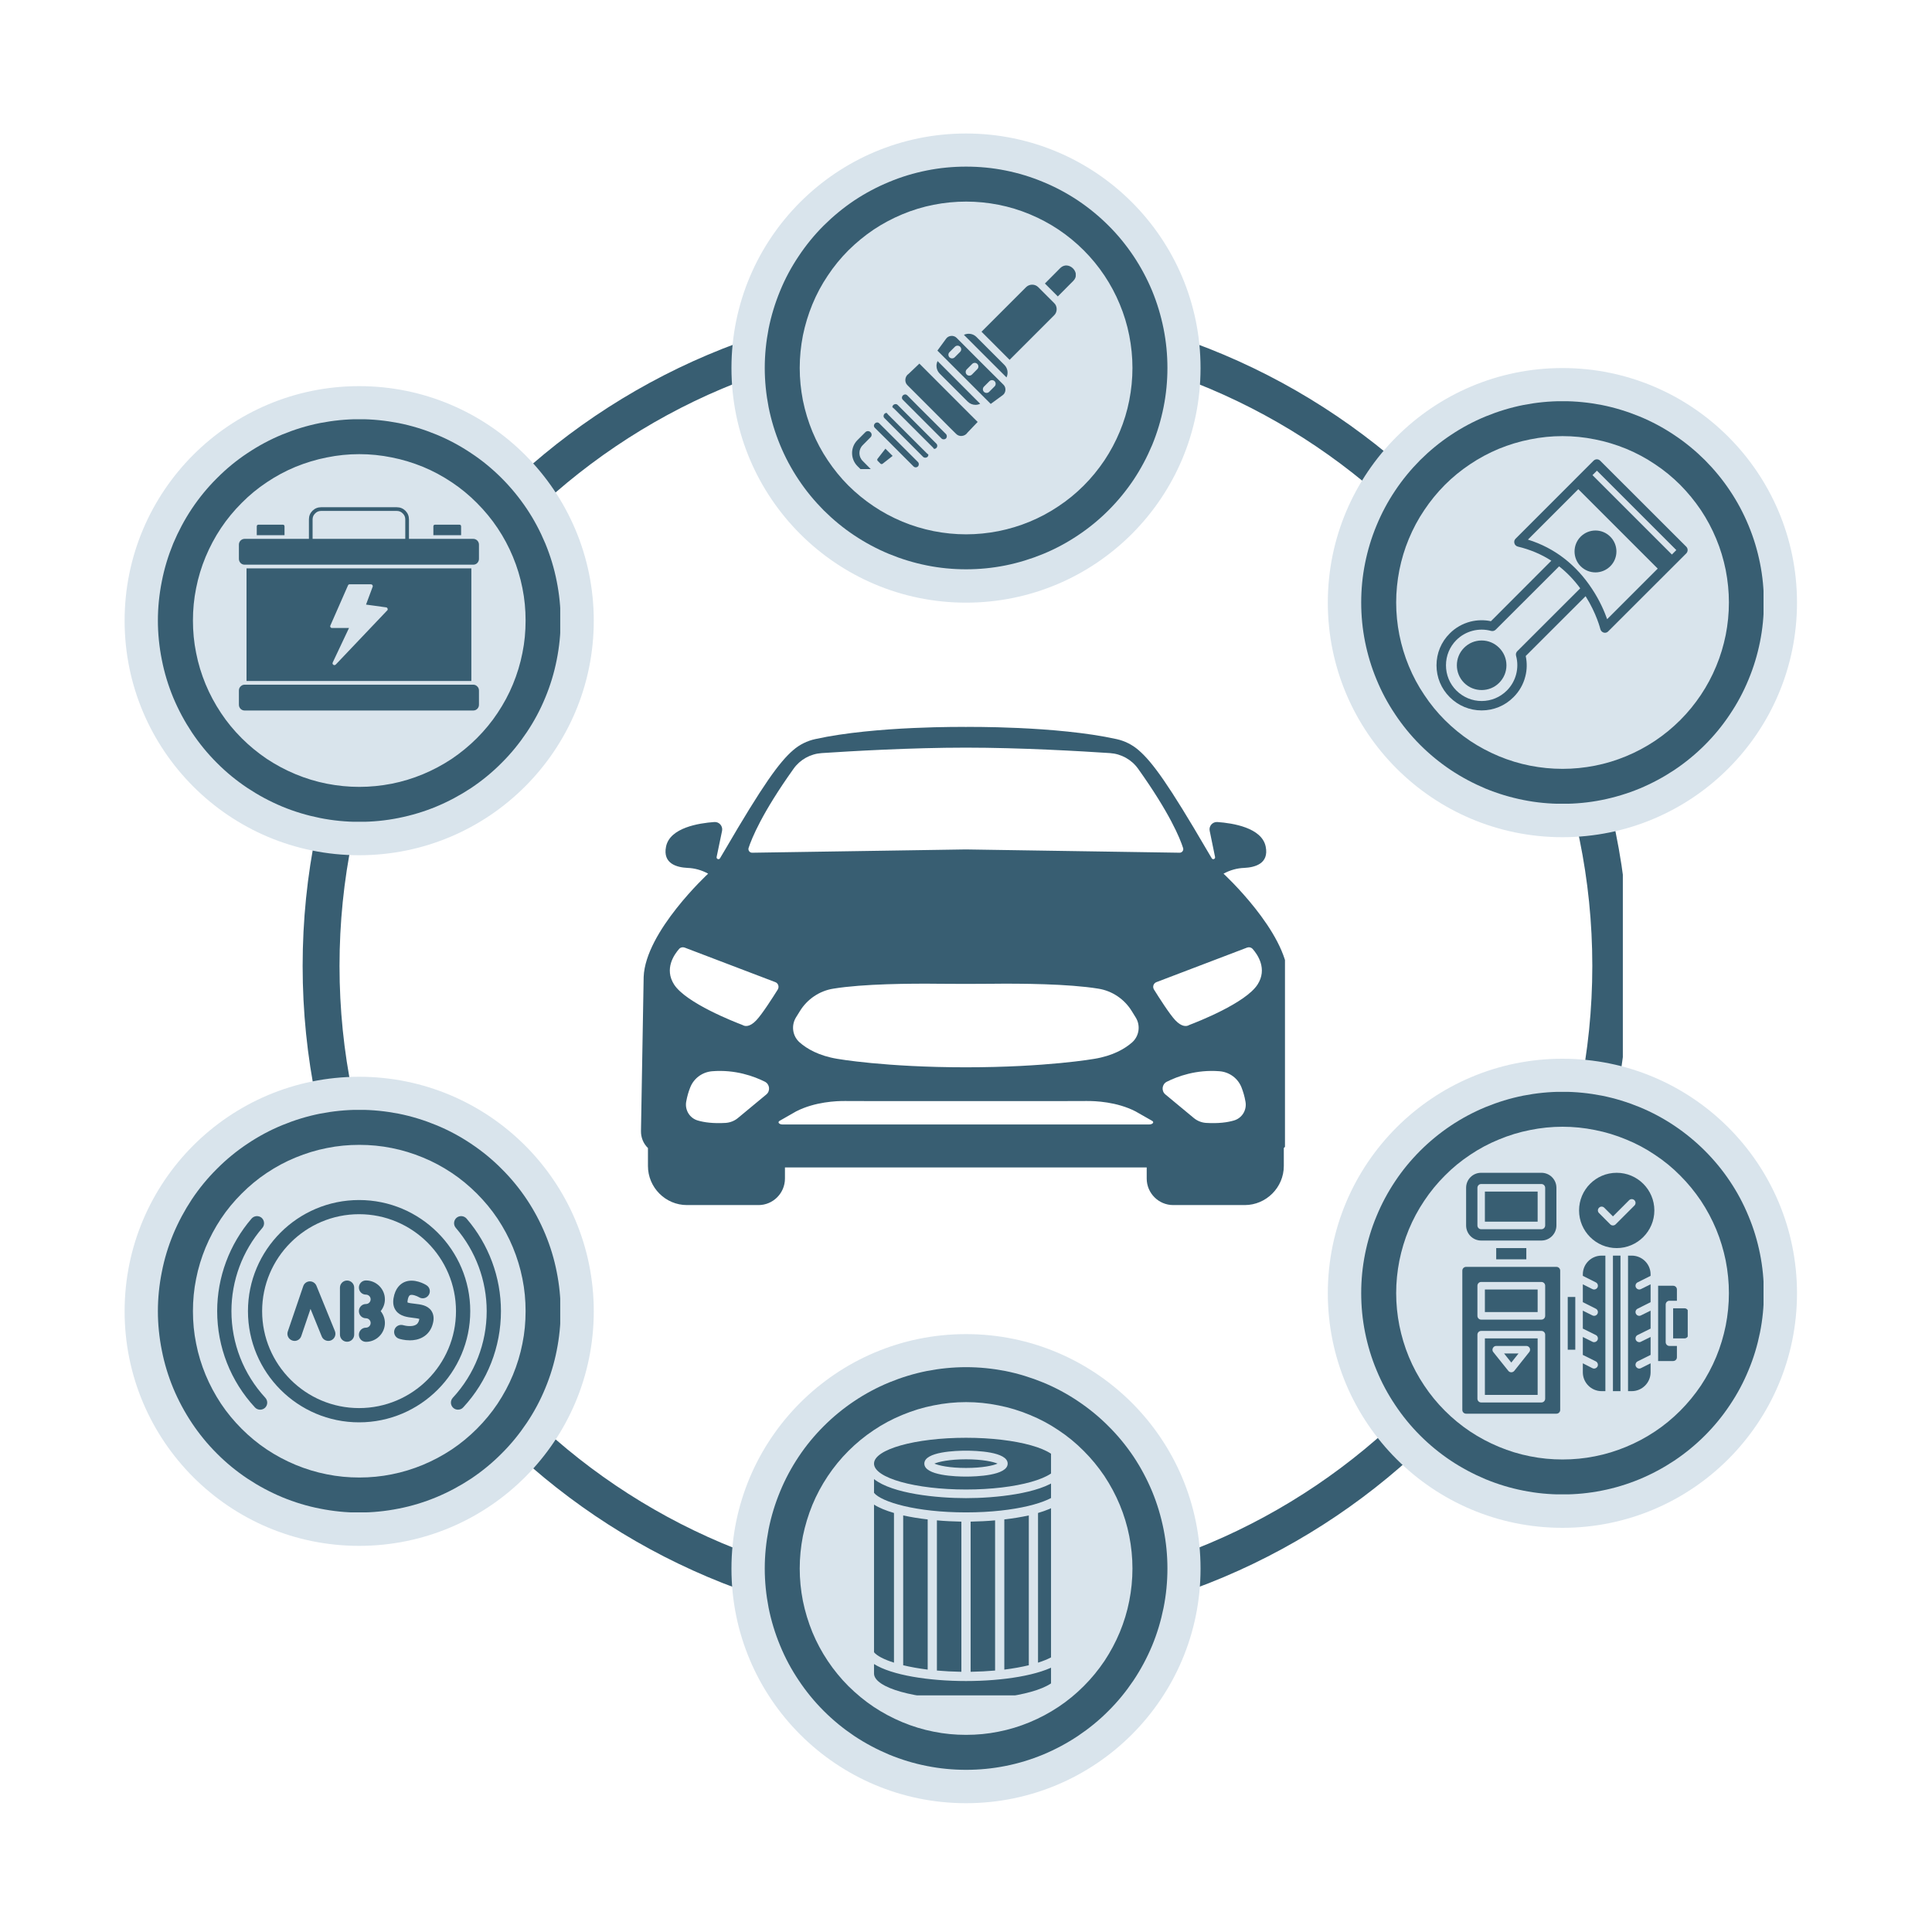 <svg xmlns="http://www.w3.org/2000/svg" xmlns:xlink="http://www.w3.org/1999/xlink" width="120" zoomAndPan="magnify" viewBox="0 0 90 90" height="120" preserveAspectRatio="xMidYMid meet" version="1.0"><defs><clipPath id="ef2e7a3d6f"><path d="M 29.859 33.859 L 59.859 33.859 L 59.859 56.137 L 29.859 56.137 Z M 29.859 33.859 " clip-rule="nonzero"/></clipPath><clipPath id="c6f18747e5"><path d="M 14.098 14.098 L 75.598 14.098 L 75.598 75.598 L 14.098 75.598 Z M 14.098 14.098 " clip-rule="nonzero"/></clipPath><clipPath id="622d334308"><path d="M 34.074 6.219 L 55.926 6.219 L 55.926 28.074 L 34.074 28.074 Z M 34.074 6.219 " clip-rule="nonzero"/></clipPath><clipPath id="bf1c7f2409"><path d="M 45 6.219 C 38.965 6.219 34.074 11.109 34.074 17.145 C 34.074 23.18 38.965 28.074 45 28.074 C 51.035 28.074 55.926 23.18 55.926 17.145 C 55.926 11.109 51.035 6.219 45 6.219 Z M 45 6.219 " clip-rule="nonzero"/></clipPath><clipPath id="f332a41e31"><path d="M 35.617 7.762 L 54.367 7.762 L 54.367 26.512 L 35.617 26.512 Z M 35.617 7.762 " clip-rule="nonzero"/></clipPath><clipPath id="c1a7a89fa6"><path d="M 39.613 12.102 L 50.113 12.102 L 50.113 21.852 L 39.613 21.852 Z M 39.613 12.102 " clip-rule="nonzero"/></clipPath><clipPath id="a90dfbd38a"><path d="M 34.074 62.148 L 55.926 62.148 L 55.926 84 L 34.074 84 Z M 34.074 62.148 " clip-rule="nonzero"/></clipPath><clipPath id="b0302351e5"><path d="M 45 62.148 C 38.965 62.148 34.074 67.039 34.074 73.074 C 34.074 79.109 38.965 84 45 84 C 51.035 84 55.926 79.109 55.926 73.074 C 55.926 67.039 51.035 62.148 45 62.148 Z M 45 62.148 " clip-rule="nonzero"/></clipPath><clipPath id="f29c669919"><path d="M 35.617 63.691 L 54.367 63.691 L 54.367 82.441 L 35.617 82.441 Z M 35.617 63.691 " clip-rule="nonzero"/></clipPath><clipPath id="70dc3a8257"><path d="M 61.855 17.145 L 83.711 17.145 L 83.711 39 L 61.855 39 Z M 61.855 17.145 " clip-rule="nonzero"/></clipPath><clipPath id="93a6cf62f9"><path d="M 72.785 17.145 C 66.75 17.145 61.855 22.039 61.855 28.074 C 61.855 34.109 66.75 39 72.785 39 C 78.82 39 83.711 34.109 83.711 28.074 C 83.711 22.039 78.82 17.145 72.785 17.145 Z M 72.785 17.145 " clip-rule="nonzero"/></clipPath><clipPath id="e34246a0c5"><path d="M 63.402 18.691 L 82.152 18.691 L 82.152 37.441 L 63.402 37.441 Z M 63.402 18.691 " clip-rule="nonzero"/></clipPath><clipPath id="92e882d59f"><path d="M 61.855 49.32 L 83.711 49.32 L 83.711 71.172 L 61.855 71.172 Z M 61.855 49.32 " clip-rule="nonzero"/></clipPath><clipPath id="5298ccafb4"><path d="M 72.785 49.32 C 66.75 49.32 61.855 54.211 61.855 60.246 C 61.855 66.281 66.75 71.172 72.785 71.172 C 78.82 71.172 83.711 66.281 83.711 60.246 C 83.711 54.211 78.82 49.32 72.785 49.32 Z M 72.785 49.32 " clip-rule="nonzero"/></clipPath><clipPath id="a63a52d7fe"><path d="M 63.402 50.863 L 82.152 50.863 L 82.152 69.613 L 63.402 69.613 Z M 63.402 50.863 " clip-rule="nonzero"/></clipPath><clipPath id="9976831471"><path d="M 5.805 17.988 L 27.66 17.988 L 27.66 39.84 L 5.805 39.84 Z M 5.805 17.988 " clip-rule="nonzero"/></clipPath><clipPath id="478b62f557"><path d="M 16.73 17.988 C 10.695 17.988 5.805 22.879 5.805 28.914 C 5.805 34.949 10.695 39.84 16.73 39.84 C 22.766 39.84 27.66 34.949 27.66 28.914 C 27.66 22.879 22.766 17.988 16.73 17.988 Z M 16.73 17.988 " clip-rule="nonzero"/></clipPath><clipPath id="5e2f4dc037"><path d="M 7.348 19.531 L 26.098 19.531 L 26.098 38.281 L 7.348 38.281 Z M 7.348 19.531 " clip-rule="nonzero"/></clipPath><clipPath id="9e3a161388"><path d="M 5.805 50.16 L 27.66 50.16 L 27.66 72.012 L 5.805 72.012 Z M 5.805 50.16 " clip-rule="nonzero"/></clipPath><clipPath id="7652855f07"><path d="M 16.73 50.16 C 10.695 50.16 5.805 55.051 5.805 61.086 C 5.805 67.121 10.695 72.012 16.73 72.012 C 22.766 72.012 27.66 67.121 27.66 61.086 C 27.66 55.051 22.766 50.16 16.73 50.16 Z M 16.73 50.16 " clip-rule="nonzero"/></clipPath><clipPath id="66c48faa0c"><path d="M 7.348 51.703 L 26.098 51.703 L 26.098 70.453 L 7.348 70.453 Z M 7.348 51.703 " clip-rule="nonzero"/></clipPath><clipPath id="e3665f0f12"><path d="M 66.918 21.375 L 78.918 21.375 L 78.918 33.375 L 66.918 33.375 Z M 66.918 21.375 " clip-rule="nonzero"/></clipPath><clipPath id="d080e0fc6e"><path d="M 68.121 59 L 73 59 L 73 65.883 L 68.121 65.883 Z M 68.121 59 " clip-rule="nonzero"/></clipPath><clipPath id="9f5708b3c2"><path d="M 68.121 54.633 L 73 54.633 L 73 58 L 68.121 58 Z M 68.121 54.633 " clip-rule="nonzero"/></clipPath><clipPath id="7249f729da"><path d="M 77 59 L 78.621 59 L 78.621 64 L 77 64 Z M 77 59 " clip-rule="nonzero"/></clipPath><clipPath id="57492acc5f"><path d="M 77 60 L 78.621 60 L 78.621 63 L 77 63 Z M 77 60 " clip-rule="nonzero"/></clipPath><clipPath id="ed7f2400d9"><path d="M 73 54.633 L 78 54.633 L 78 59 L 73 59 Z M 73 54.633 " clip-rule="nonzero"/></clipPath><clipPath id="a14aa04a41"><path d="M 40.711 66.977 L 48.961 66.977 L 48.961 78.977 L 40.711 78.977 Z M 40.711 66.977 " clip-rule="nonzero"/></clipPath><clipPath id="3562d97b72"><path d="M 11 55.871 L 22 55.871 L 22 66.371 L 11 66.371 Z M 11 55.871 " clip-rule="nonzero"/></clipPath><clipPath id="0dc1036396"><path d="M 10.117 56 L 13 56 L 13 66 L 10.117 66 Z M 10.117 56 " clip-rule="nonzero"/></clipPath><clipPath id="f5a1803a69"><path d="M 21 56 L 23.617 56 L 23.617 66 L 21 66 Z M 21 56 " clip-rule="nonzero"/></clipPath><clipPath id="1097b3d8b5"><path d="M 11.129 24 L 14 24 L 14 25 L 11.129 25 Z M 11.129 24 " clip-rule="nonzero"/></clipPath><clipPath id="8e6472f9b9"><path d="M 11.129 26 L 22 26 L 22 32 L 11.129 32 Z M 11.129 26 " clip-rule="nonzero"/></clipPath><clipPath id="46c0e41b73"><path d="M 11.129 23.625 L 22.379 23.625 L 22.379 27 L 11.129 27 Z M 11.129 23.625 " clip-rule="nonzero"/></clipPath><clipPath id="b9d57c9a82"><path d="M 11.129 31 L 22.379 31 L 22.379 33.375 L 11.129 33.375 Z M 11.129 31 " clip-rule="nonzero"/></clipPath></defs><g clip-path="url(#ef2e7a3d6f)"><path fill="#385e72" d="M 58.582 45.863 C 58.027 46.727 55.766 47.609 55.414 47.742 C 55.391 47.75 55.367 47.762 55.348 47.773 C 55.281 47.801 55.066 47.859 54.75 47.527 C 54.473 47.23 54 46.484 53.758 46.098 C 53.676 45.969 53.734 45.801 53.875 45.75 L 58.098 44.141 C 58.188 44.109 58.285 44.133 58.352 44.203 C 58.582 44.465 59.051 45.133 58.582 45.863 Z M 57.473 52.199 C 57.18 52.285 56.762 52.344 56.176 52.309 C 55.969 52.293 55.773 52.215 55.613 52.082 L 54.289 50.984 C 54.09 50.82 54.125 50.508 54.355 50.391 C 54.855 50.141 55.727 49.816 56.809 49.902 C 57.27 49.938 57.668 50.23 57.836 50.66 C 57.906 50.844 57.977 51.062 58.02 51.324 C 58.09 51.715 57.855 52.094 57.473 52.199 Z M 53.523 52.383 L 36.461 52.383 C 36.293 52.383 36.203 52.277 36.32 52.211 L 37.086 51.773 C 37.961 51.324 38.973 51.285 39.371 51.289 C 39.82 51.293 40.27 51.293 40.715 51.293 L 49.27 51.293 C 49.719 51.293 50.168 51.293 50.613 51.289 C 51.016 51.285 52.027 51.324 52.898 51.773 L 53.668 52.211 C 53.785 52.277 53.695 52.383 53.523 52.383 Z M 36.23 46.098 C 35.988 46.484 35.512 47.23 35.234 47.527 C 34.922 47.859 34.707 47.801 34.641 47.773 C 34.617 47.762 34.598 47.75 34.574 47.742 C 34.223 47.609 31.961 46.727 31.402 45.863 C 30.934 45.133 31.406 44.465 31.637 44.203 C 31.699 44.133 31.801 44.109 31.891 44.141 L 36.113 45.75 C 36.254 45.801 36.309 45.969 36.23 46.098 Z M 35.699 50.984 L 34.375 52.082 C 34.215 52.215 34.016 52.293 33.809 52.309 C 33.223 52.344 32.805 52.285 32.512 52.199 C 32.133 52.094 31.898 51.715 31.965 51.324 C 32.012 51.062 32.078 50.844 32.152 50.66 C 32.32 50.23 32.719 49.938 33.18 49.902 C 34.258 49.816 35.133 50.141 35.633 50.391 C 35.859 50.508 35.895 50.82 35.699 50.984 Z M 52.738 48.559 C 52.398 48.855 51.852 49.18 50.984 49.324 C 50.984 49.324 48.758 49.719 44.992 49.719 C 41.227 49.719 39 49.324 39 49.324 C 38.137 49.18 37.586 48.855 37.25 48.559 C 36.918 48.266 36.848 47.777 37.078 47.398 L 37.262 47.102 C 37.605 46.543 38.176 46.156 38.824 46.055 C 40.215 45.828 42.414 45.812 43.773 45.828 C 44.578 45.836 45.383 45.836 46.184 45.828 C 47.543 45.812 49.762 45.828 51.16 46.055 C 51.809 46.156 52.379 46.543 52.723 47.102 L 52.906 47.398 C 53.141 47.777 53.066 48.266 52.738 48.559 Z M 34.871 39.504 C 35.02 39.051 35.492 37.879 36.969 35.809 C 37.273 35.383 37.754 35.117 38.277 35.082 C 39.633 34.992 42.441 34.828 44.992 34.828 C 47.543 34.828 50.355 34.992 51.707 35.082 C 52.23 35.117 52.711 35.383 53.016 35.809 C 54.492 37.879 54.969 39.051 55.113 39.504 C 55.148 39.613 55.066 39.723 54.953 39.723 L 44.992 39.57 L 35.035 39.723 C 34.922 39.723 34.84 39.613 34.871 39.504 Z M 60.125 52.691 L 60.004 45.512 C 59.926 43.398 56.996 40.699 56.996 40.699 C 57.297 40.535 57.625 40.441 57.965 40.43 C 58.445 40.406 59.125 40.242 58.961 39.438 C 58.781 38.555 57.426 38.344 56.711 38.293 C 56.484 38.277 56.305 38.484 56.352 38.703 L 56.602 39.922 C 56.602 39.926 56.602 39.926 56.602 39.926 C 56.621 40.016 56.496 40.062 56.449 39.984 L 56.227 39.609 C 54.457 36.574 53.684 35.496 53.035 34.941 C 52.742 34.688 52.387 34.512 52.012 34.43 C 49.207 33.809 44.992 33.863 44.992 33.863 C 44.992 33.863 40.781 33.809 37.977 34.43 C 37.598 34.512 37.246 34.688 36.953 34.941 C 36.305 35.496 35.531 36.574 33.762 39.609 L 33.539 39.984 C 33.492 40.062 33.367 40.016 33.383 39.926 C 33.383 39.926 33.383 39.926 33.383 39.922 L 33.637 38.703 C 33.68 38.484 33.504 38.277 33.277 38.293 C 32.559 38.344 31.207 38.555 31.027 39.438 C 30.863 40.242 31.543 40.406 32.023 40.43 C 32.359 40.441 32.691 40.535 32.988 40.699 C 32.988 40.699 30.062 43.398 29.984 45.512 L 29.859 52.691 C 29.855 52.992 29.973 53.277 30.184 53.48 L 30.184 54.316 C 30.184 55.316 31 56.137 32 56.137 L 35.336 56.137 C 36.012 56.137 36.566 55.582 36.566 54.902 L 36.566 54.383 L 53.418 54.383 L 53.418 54.902 C 53.418 55.582 53.973 56.137 54.652 56.137 L 57.984 56.137 C 58.984 56.137 59.805 55.316 59.805 54.316 L 59.805 53.48 C 60.012 53.277 60.133 52.992 60.125 52.691 " fill-opacity="1" fill-rule="nonzero"/></g><g clip-path="url(#c6f18747e5)"><path fill="#385e72" d="M 44.996 14.098 C 27.941 14.098 14.098 27.941 14.098 44.996 C 14.098 62.051 27.941 75.891 44.996 75.891 C 62.051 75.891 75.891 62.051 75.891 44.996 C 75.891 27.941 62.051 14.098 44.996 14.098 Z M 44.996 15.816 C 61.121 15.816 74.176 28.871 74.176 44.996 C 74.176 61.121 61.121 74.176 44.996 74.176 C 28.871 74.176 15.816 61.121 15.816 44.996 C 15.816 28.871 28.871 15.816 44.996 15.816 Z M 44.996 15.816 " fill-opacity="1" fill-rule="nonzero"/></g><g clip-path="url(#622d334308)"><g clip-path="url(#bf1c7f2409)"><path fill="#d9e4ec" d="M 34.074 6.219 L 55.926 6.219 L 55.926 28.074 L 34.074 28.074 Z M 34.074 6.219 " fill-opacity="1" fill-rule="nonzero"/></g></g><g clip-path="url(#f332a41e31)"><path fill="#385e72" d="M 45.004 7.762 C 44.391 7.762 43.777 7.82 43.176 7.941 C 42.57 8.062 41.984 8.238 41.414 8.477 C 40.848 8.711 40.305 9 39.793 9.34 C 39.281 9.684 38.809 10.074 38.371 10.508 C 37.938 10.941 37.547 11.418 37.207 11.93 C 36.863 12.441 36.574 12.98 36.34 13.551 C 36.105 14.121 35.926 14.707 35.805 15.309 C 35.688 15.914 35.625 16.523 35.625 17.141 C 35.625 17.754 35.688 18.367 35.805 18.969 C 35.926 19.574 36.105 20.16 36.34 20.73 C 36.574 21.297 36.863 21.84 37.207 22.352 C 37.547 22.863 37.938 23.336 38.371 23.773 C 38.809 24.207 39.281 24.598 39.793 24.938 C 40.305 25.281 40.848 25.57 41.414 25.805 C 41.984 26.039 42.57 26.219 43.176 26.34 C 43.777 26.461 44.391 26.52 45.004 26.52 C 45.621 26.52 46.23 26.461 46.836 26.34 C 47.438 26.219 48.023 26.039 48.594 25.805 C 49.164 25.57 49.703 25.281 50.215 24.938 C 50.727 24.598 51.203 24.207 51.637 23.773 C 52.074 23.336 52.461 22.863 52.805 22.352 C 53.145 21.84 53.434 21.297 53.672 20.73 C 53.906 20.16 54.082 19.574 54.203 18.969 C 54.324 18.367 54.383 17.754 54.383 17.141 C 54.383 16.523 54.324 15.914 54.203 15.309 C 54.082 14.707 53.906 14.121 53.672 13.551 C 53.434 12.98 53.145 12.441 52.805 11.93 C 52.461 11.418 52.074 10.941 51.637 10.508 C 51.203 10.074 50.727 9.684 50.215 9.34 C 49.703 9 49.164 8.711 48.594 8.477 C 48.023 8.238 47.438 8.062 46.836 7.941 C 46.23 7.82 45.621 7.762 45.004 7.762 Z M 45.004 9.391 C 45.512 9.391 46.016 9.441 46.516 9.539 C 47.016 9.637 47.5 9.785 47.969 9.98 C 48.441 10.176 48.887 10.414 49.309 10.695 C 49.734 10.98 50.125 11.301 50.484 11.66 C 50.844 12.02 51.164 12.41 51.449 12.836 C 51.73 13.258 51.969 13.703 52.164 14.176 C 52.359 14.645 52.508 15.129 52.605 15.629 C 52.703 16.129 52.754 16.633 52.754 17.141 C 52.754 17.648 52.703 18.152 52.605 18.652 C 52.508 19.152 52.359 19.637 52.164 20.105 C 51.969 20.574 51.73 21.023 51.449 21.445 C 51.164 21.867 50.844 22.262 50.484 22.621 C 50.125 22.98 49.734 23.301 49.309 23.582 C 48.887 23.867 48.441 24.105 47.969 24.301 C 47.5 24.496 47.016 24.641 46.516 24.742 C 46.016 24.84 45.512 24.891 45.004 24.891 C 44.496 24.891 43.992 24.84 43.492 24.742 C 42.992 24.641 42.508 24.496 42.039 24.301 C 41.57 24.105 41.121 23.867 40.699 23.582 C 40.277 23.301 39.887 22.98 39.523 22.621 C 39.164 22.262 38.844 21.867 38.562 21.445 C 38.277 21.023 38.039 20.574 37.844 20.105 C 37.652 19.637 37.504 19.152 37.402 18.652 C 37.305 18.152 37.254 17.648 37.254 17.141 C 37.254 16.633 37.305 16.129 37.402 15.629 C 37.504 15.129 37.652 14.645 37.844 14.176 C 38.039 13.703 38.277 13.258 38.562 12.836 C 38.844 12.41 39.164 12.02 39.523 11.66 C 39.887 11.301 40.277 10.98 40.699 10.695 C 41.121 10.414 41.57 10.176 42.039 9.98 C 42.508 9.785 42.992 9.637 43.492 9.539 C 43.992 9.441 44.496 9.391 45.004 9.391 Z M 45.004 9.391 " fill-opacity="1" fill-rule="nonzero"/></g><g clip-path="url(#c1a7a89fa6)"><path fill="#385e72" d="M 41.414 21.07 L 41.582 21.238 L 41.117 21.602 C 41.09 21.625 41.043 21.625 41.016 21.598 L 40.887 21.469 C 40.859 21.441 40.855 21.395 40.887 21.363 L 41.246 20.902 Z M 40.961 19.723 C 40.824 19.59 40.621 19.793 40.754 19.93 L 41.352 20.523 C 41.352 20.523 41.961 21.133 41.961 21.133 L 42.555 21.727 C 42.613 21.785 42.703 21.785 42.762 21.727 C 42.816 21.672 42.816 21.578 42.762 21.523 C 42.762 21.523 40.961 19.723 40.961 19.723 Z M 41.371 19.312 C 41.344 19.289 41.328 19.254 41.305 19.234 C 41.18 19.23 41.109 19.395 41.203 19.48 L 43 21.281 C 43.055 21.336 43.152 21.336 43.207 21.281 C 43.238 21.254 43.25 21.211 43.246 21.172 C 43.223 21.156 43.195 21.137 43.172 21.113 C 43.172 21.113 41.371 19.312 41.371 19.312 Z M 41.82 18.867 C 41.734 18.773 41.566 18.844 41.57 18.969 C 41.59 18.992 41.625 19.008 41.648 19.035 L 43.449 20.836 C 43.473 20.859 43.492 20.883 43.508 20.91 C 43.547 20.914 43.59 20.898 43.617 20.871 C 43.676 20.816 43.676 20.719 43.617 20.664 C 43.617 20.664 41.82 18.867 41.82 18.867 Z M 42.816 18.973 C 42.816 18.973 42.266 18.418 42.266 18.418 C 42.125 18.285 41.926 18.488 42.059 18.625 L 43.859 20.426 C 43.914 20.48 44.008 20.48 44.066 20.426 C 44.121 20.367 44.121 20.277 44.066 20.219 Z M 44.836 18.949 C 44.414 18.527 43.266 17.379 42.828 16.938 C 42.828 16.938 42.328 17.414 42.328 17.414 C 42.152 17.527 42.117 17.797 42.273 17.945 L 43.406 19.078 C 43.406 19.078 44.305 19.98 44.305 19.98 C 44.305 19.98 44.539 20.211 44.539 20.211 C 44.688 20.367 44.953 20.332 45.07 20.152 L 45.543 19.656 C 45.543 19.656 44.84 18.949 44.836 18.949 Z M 43.625 17.043 C 43.625 17.18 43.68 17.309 43.777 17.406 L 45.078 18.707 C 45.176 18.805 45.305 18.859 45.441 18.859 C 45.52 18.859 45.594 18.84 45.66 18.809 L 43.676 16.82 C 43.645 16.891 43.625 16.965 43.625 17.043 Z M 45.484 15.695 C 45.328 15.539 45.094 15.508 44.902 15.598 L 46.887 17.582 C 46.977 17.391 46.945 17.156 46.789 17 Z M 46.746 17.922 C 46.883 18.055 46.863 18.301 46.707 18.41 L 46.152 18.816 L 43.668 16.332 L 44.074 15.777 C 44.184 15.621 44.43 15.602 44.562 15.738 C 44.562 15.738 45.652 16.832 45.652 16.832 Z M 44.727 16.152 C 44.66 16.086 44.551 16.086 44.484 16.152 L 44.23 16.406 C 44.164 16.473 44.164 16.578 44.23 16.645 C 44.297 16.711 44.406 16.711 44.473 16.645 L 44.727 16.391 C 44.793 16.324 44.793 16.219 44.727 16.152 Z M 45.527 16.953 C 45.461 16.887 45.355 16.887 45.289 16.953 L 45.035 17.207 C 44.969 17.273 44.969 17.383 45.035 17.449 C 45.102 17.516 45.207 17.516 45.277 17.449 L 45.527 17.195 C 45.594 17.129 45.594 17.02 45.527 16.953 Z M 46.332 17.758 C 46.266 17.691 46.156 17.691 46.09 17.758 L 45.836 18.012 C 45.77 18.078 45.77 18.188 45.836 18.254 C 45.906 18.32 46.012 18.32 46.078 18.254 L 46.332 18 C 46.398 17.934 46.398 17.824 46.332 17.758 Z M 48.363 13.375 C 48.211 13.223 47.957 13.223 47.801 13.375 C 47.801 13.375 45.723 15.453 45.723 15.453 C 45.727 15.457 47.027 16.758 47.031 16.762 L 49.109 14.684 C 49.262 14.535 49.262 14.266 49.109 14.121 Z M 49.398 12.48 L 48.676 13.207 L 49.277 13.809 L 50 13.082 C 50.375 12.703 49.781 12.117 49.398 12.48 Z M 40.598 22.125 C 40.664 22.059 40.664 21.953 40.598 21.887 L 40.188 21.473 C 39.984 21.27 39.984 20.941 40.188 20.738 L 40.551 20.371 C 40.621 20.305 40.621 20.199 40.551 20.133 C 40.484 20.066 40.379 20.066 40.312 20.133 L 39.945 20.5 C 39.609 20.832 39.609 21.379 39.945 21.715 L 40.359 22.125 C 40.391 22.16 40.434 22.176 40.477 22.176 C 40.523 22.176 40.566 22.16 40.598 22.125 Z M 40.598 22.125 " fill-opacity="1" fill-rule="nonzero"/></g><g clip-path="url(#a90dfbd38a)"><g clip-path="url(#b0302351e5)"><path fill="#d9e4ec" d="M 34.074 62.148 L 55.926 62.148 L 55.926 84 L 34.074 84 Z M 34.074 62.148 " fill-opacity="1" fill-rule="nonzero"/></g></g><g clip-path="url(#f29c669919)"><path fill="#385e72" d="M 45.004 63.688 C 44.391 63.688 43.777 63.75 43.176 63.867 C 42.57 63.988 41.984 64.168 41.414 64.402 C 40.848 64.637 40.305 64.926 39.793 65.27 C 39.281 65.613 38.809 66 38.371 66.438 C 37.938 66.871 37.547 67.344 37.207 67.855 C 36.863 68.371 36.574 68.91 36.34 69.48 C 36.105 70.047 35.926 70.633 35.805 71.238 C 35.688 71.844 35.625 72.453 35.625 73.066 C 35.625 73.684 35.688 74.293 35.805 74.898 C 35.926 75.5 36.105 76.09 36.34 76.656 C 36.574 77.227 36.863 77.766 37.207 78.277 C 37.547 78.789 37.938 79.266 38.371 79.699 C 38.809 80.137 39.281 80.523 39.793 80.867 C 40.305 81.207 40.848 81.496 41.414 81.734 C 41.984 81.969 42.57 82.148 43.176 82.266 C 43.777 82.387 44.391 82.445 45.004 82.445 C 45.621 82.445 46.23 82.387 46.836 82.266 C 47.438 82.148 48.023 81.969 48.594 81.734 C 49.164 81.496 49.703 81.207 50.215 80.867 C 50.727 80.523 51.203 80.137 51.637 79.699 C 52.074 79.266 52.461 78.789 52.805 78.277 C 53.145 77.766 53.434 77.227 53.672 76.656 C 53.906 76.09 54.082 75.5 54.203 74.898 C 54.324 74.293 54.383 73.684 54.383 73.066 C 54.383 72.453 54.324 71.844 54.203 71.238 C 54.082 70.633 53.906 70.047 53.672 69.48 C 53.434 68.91 53.145 68.367 52.805 67.855 C 52.461 67.344 52.074 66.871 51.637 66.438 C 51.203 66 50.727 65.613 50.215 65.27 C 49.703 64.926 49.164 64.637 48.594 64.402 C 48.023 64.168 47.438 63.988 46.836 63.867 C 46.23 63.75 45.621 63.688 45.004 63.688 Z M 45.004 65.316 C 45.512 65.316 46.016 65.367 46.516 65.469 C 47.016 65.566 47.5 65.715 47.969 65.91 C 48.441 66.102 48.887 66.34 49.309 66.625 C 49.734 66.906 50.125 67.227 50.484 67.59 C 50.844 67.949 51.164 68.34 51.449 68.762 C 51.73 69.188 51.969 69.633 52.164 70.102 C 52.359 70.574 52.508 71.059 52.605 71.555 C 52.703 72.055 52.754 72.559 52.754 73.066 C 52.754 73.578 52.703 74.082 52.605 74.578 C 52.508 75.078 52.359 75.562 52.164 76.035 C 51.969 76.504 51.73 76.949 51.449 77.375 C 51.164 77.797 50.844 78.188 50.484 78.547 C 50.125 78.906 49.734 79.23 49.309 79.512 C 48.887 79.793 48.441 80.031 47.969 80.227 C 47.5 80.422 47.016 80.57 46.516 80.668 C 46.016 80.77 45.512 80.816 45.004 80.816 C 44.496 80.816 43.992 80.77 43.492 80.668 C 42.992 80.57 42.508 80.422 42.039 80.227 C 41.57 80.031 41.121 79.793 40.699 79.512 C 40.277 79.23 39.887 78.906 39.523 78.547 C 39.164 78.188 38.844 77.797 38.562 77.375 C 38.277 76.949 38.039 76.504 37.844 76.035 C 37.652 75.562 37.504 75.078 37.402 74.578 C 37.305 74.082 37.254 73.578 37.254 73.066 C 37.254 72.559 37.305 72.055 37.402 71.555 C 37.504 71.059 37.652 70.574 37.844 70.102 C 38.039 69.633 38.277 69.188 38.562 68.762 C 38.844 68.34 39.164 67.949 39.523 67.59 C 39.887 67.227 40.277 66.906 40.699 66.625 C 41.121 66.34 41.57 66.102 42.039 65.91 C 42.508 65.715 42.992 65.566 43.492 65.469 C 43.992 65.367 44.496 65.316 45.004 65.316 Z M 45.004 65.316 " fill-opacity="1" fill-rule="nonzero"/></g><g clip-path="url(#70dc3a8257)"><g clip-path="url(#93a6cf62f9)"><path fill="#d9e4ec" d="M 61.855 17.145 L 83.711 17.145 L 83.711 39 L 61.855 39 Z M 61.855 17.145 " fill-opacity="1" fill-rule="nonzero"/></g></g><g clip-path="url(#e34246a0c5)"><path fill="#385e72" d="M 72.789 18.688 C 72.172 18.688 71.562 18.75 70.961 18.867 C 70.355 18.988 69.77 19.168 69.199 19.402 C 68.633 19.637 68.09 19.926 67.578 20.27 C 67.066 20.609 66.594 21 66.156 21.434 C 65.723 21.871 65.332 22.344 64.992 22.855 C 64.648 23.367 64.359 23.91 64.125 24.477 C 63.887 25.047 63.711 25.633 63.59 26.238 C 63.469 26.84 63.41 27.453 63.41 28.066 C 63.41 28.684 63.469 29.293 63.59 29.898 C 63.711 30.5 63.887 31.086 64.125 31.656 C 64.359 32.227 64.648 32.766 64.992 33.277 C 65.332 33.789 65.723 34.266 66.156 34.699 C 66.594 35.137 67.066 35.523 67.578 35.867 C 68.09 36.207 68.633 36.496 69.199 36.734 C 69.77 36.969 70.355 37.145 70.961 37.266 C 71.562 37.387 72.172 37.445 72.789 37.445 C 73.406 37.445 74.016 37.387 74.621 37.266 C 75.223 37.145 75.809 36.969 76.379 36.734 C 76.949 36.496 77.488 36.207 78 35.867 C 78.512 35.523 78.984 35.137 79.422 34.699 C 79.855 34.266 80.246 33.789 80.586 33.277 C 80.93 32.766 81.219 32.227 81.453 31.656 C 81.691 31.086 81.867 30.5 81.988 29.898 C 82.109 29.293 82.168 28.684 82.168 28.066 C 82.168 27.453 82.109 26.84 81.988 26.238 C 81.867 25.633 81.691 25.047 81.453 24.477 C 81.219 23.91 80.93 23.367 80.586 22.855 C 80.246 22.344 79.855 21.871 79.422 21.434 C 78.984 21 78.512 20.609 78 20.27 C 77.488 19.926 76.949 19.637 76.379 19.402 C 75.809 19.168 75.223 18.988 74.617 18.867 C 74.016 18.75 73.406 18.688 72.789 18.688 Z M 72.789 20.316 C 73.297 20.316 73.801 20.367 74.301 20.469 C 74.801 20.566 75.285 20.715 75.754 20.906 C 76.227 21.102 76.672 21.34 77.094 21.625 C 77.52 21.906 77.91 22.227 78.27 22.586 C 78.629 22.949 78.949 23.34 79.234 23.762 C 79.516 24.184 79.754 24.633 79.949 25.102 C 80.145 25.57 80.289 26.055 80.391 26.555 C 80.488 27.055 80.539 27.559 80.539 28.066 C 80.539 28.578 80.488 29.082 80.391 29.578 C 80.289 30.078 80.145 30.562 79.949 31.031 C 79.754 31.504 79.516 31.949 79.234 32.371 C 78.949 32.797 78.629 33.188 78.27 33.547 C 77.91 33.906 77.52 34.227 77.094 34.512 C 76.672 34.793 76.227 35.031 75.754 35.227 C 75.285 35.422 74.801 35.57 74.301 35.668 C 73.801 35.766 73.297 35.816 72.789 35.816 C 72.281 35.816 71.777 35.766 71.277 35.668 C 70.777 35.57 70.293 35.422 69.824 35.227 C 69.355 35.031 68.906 34.793 68.484 34.512 C 68.062 34.227 67.668 33.906 67.309 33.547 C 66.949 33.188 66.629 32.797 66.348 32.371 C 66.062 31.949 65.824 31.504 65.629 31.031 C 65.434 30.562 65.289 30.078 65.188 29.578 C 65.09 29.082 65.039 28.578 65.039 28.066 C 65.039 27.559 65.09 27.055 65.188 26.555 C 65.289 26.055 65.434 25.57 65.629 25.102 C 65.824 24.633 66.062 24.184 66.348 23.762 C 66.629 23.34 66.949 22.949 67.309 22.586 C 67.668 22.227 68.062 21.906 68.484 21.625 C 68.906 21.34 69.355 21.102 69.824 20.906 C 70.293 20.715 70.777 20.566 71.277 20.469 C 71.777 20.367 72.281 20.316 72.789 20.316 Z M 72.789 20.316 " fill-opacity="1" fill-rule="nonzero"/></g><g clip-path="url(#92e882d59f)"><g clip-path="url(#5298ccafb4)"><path fill="#d9e4ec" d="M 61.855 49.32 L 83.711 49.32 L 83.711 71.172 L 61.855 71.172 Z M 61.855 49.32 " fill-opacity="1" fill-rule="nonzero"/></g></g><g clip-path="url(#a63a52d7fe)"><path fill="#385e72" d="M 72.789 50.859 C 72.172 50.859 71.562 50.922 70.961 51.039 C 70.355 51.16 69.77 51.34 69.199 51.574 C 68.633 51.809 68.09 52.098 67.578 52.441 C 67.066 52.785 66.594 53.172 66.156 53.609 C 65.723 54.043 65.332 54.516 64.992 55.027 C 64.648 55.543 64.359 56.082 64.125 56.652 C 63.887 57.219 63.711 57.805 63.59 58.41 C 63.469 59.016 63.41 59.625 63.41 60.238 C 63.41 60.855 63.469 61.465 63.59 62.07 C 63.711 62.672 63.887 63.262 64.125 63.828 C 64.359 64.398 64.648 64.938 64.992 65.449 C 65.332 65.961 65.723 66.438 66.156 66.871 C 66.594 67.309 67.066 67.695 67.578 68.039 C 68.09 68.379 68.633 68.668 69.199 68.906 C 69.77 69.141 70.355 69.32 70.961 69.438 C 71.562 69.559 72.172 69.617 72.789 69.617 C 73.406 69.617 74.016 69.559 74.621 69.438 C 75.223 69.32 75.809 69.141 76.379 68.906 C 76.949 68.668 77.488 68.379 78 68.039 C 78.512 67.695 78.984 67.309 79.422 66.871 C 79.855 66.438 80.246 65.961 80.586 65.449 C 80.93 64.938 81.219 64.398 81.453 63.828 C 81.691 63.262 81.867 62.672 81.988 62.07 C 82.109 61.465 82.168 60.855 82.168 60.238 C 82.168 59.625 82.109 59.016 81.988 58.41 C 81.867 57.805 81.691 57.219 81.453 56.652 C 81.219 56.082 80.93 55.539 80.586 55.027 C 80.246 54.516 79.855 54.043 79.422 53.609 C 78.984 53.172 78.512 52.785 78 52.441 C 77.488 52.098 76.949 51.809 76.379 51.574 C 75.809 51.34 75.223 51.16 74.617 51.039 C 74.016 50.922 73.406 50.859 72.789 50.859 Z M 72.789 52.488 C 73.297 52.488 73.801 52.539 74.301 52.641 C 74.801 52.738 75.285 52.887 75.754 53.082 C 76.227 53.273 76.672 53.512 77.094 53.797 C 77.52 54.078 77.91 54.398 78.27 54.762 C 78.629 55.121 78.949 55.512 79.234 55.934 C 79.516 56.359 79.754 56.805 79.949 57.273 C 80.145 57.746 80.289 58.23 80.391 58.727 C 80.488 59.227 80.539 59.73 80.539 60.238 C 80.539 60.75 80.488 61.254 80.391 61.75 C 80.289 62.25 80.145 62.734 79.949 63.207 C 79.754 63.676 79.516 64.121 79.234 64.547 C 78.949 64.969 78.629 65.359 78.27 65.719 C 77.91 66.078 77.52 66.402 77.094 66.684 C 76.672 66.965 76.227 67.203 75.754 67.398 C 75.285 67.594 74.801 67.742 74.301 67.84 C 73.801 67.941 73.297 67.988 72.789 67.988 C 72.281 67.988 71.777 67.941 71.277 67.84 C 70.777 67.742 70.293 67.594 69.824 67.398 C 69.355 67.203 68.906 66.965 68.484 66.684 C 68.062 66.402 67.668 66.078 67.309 65.719 C 66.949 65.359 66.629 64.969 66.348 64.547 C 66.062 64.121 65.824 63.676 65.629 63.207 C 65.434 62.734 65.289 62.25 65.188 61.75 C 65.09 61.254 65.039 60.75 65.039 60.238 C 65.039 59.73 65.09 59.227 65.188 58.727 C 65.289 58.23 65.434 57.746 65.629 57.273 C 65.824 56.805 66.062 56.359 66.348 55.934 C 66.629 55.512 66.949 55.121 67.309 54.762 C 67.668 54.398 68.062 54.078 68.484 53.797 C 68.906 53.512 69.355 53.273 69.824 53.082 C 70.293 52.887 70.777 52.738 71.277 52.641 C 71.777 52.539 72.281 52.488 72.789 52.488 Z M 72.789 52.488 " fill-opacity="1" fill-rule="nonzero"/></g><g clip-path="url(#9976831471)"><g clip-path="url(#478b62f557)"><path fill="#d9e4ec" d="M 5.805 17.988 L 27.66 17.988 L 27.66 39.84 L 5.805 39.84 Z M 5.805 17.988 " fill-opacity="1" fill-rule="nonzero"/></g></g><g clip-path="url(#5e2f4dc037)"><path fill="#385e72" d="M 16.738 19.527 C 16.121 19.527 15.512 19.59 14.906 19.707 C 14.301 19.828 13.715 20.008 13.148 20.242 C 12.578 20.477 12.039 20.766 11.527 21.109 C 11.012 21.449 10.539 21.84 10.105 22.277 C 9.668 22.711 9.281 23.184 8.938 23.695 C 8.598 24.207 8.309 24.75 8.07 25.316 C 7.836 25.887 7.656 26.473 7.539 27.078 C 7.418 27.684 7.355 28.293 7.355 28.906 C 7.355 29.523 7.418 30.133 7.539 30.738 C 7.656 31.34 7.836 31.93 8.07 32.496 C 8.309 33.066 8.598 33.605 8.938 34.117 C 9.281 34.629 9.668 35.105 10.105 35.539 C 10.539 35.977 11.012 36.363 11.527 36.707 C 12.039 37.047 12.578 37.336 13.148 37.574 C 13.715 37.809 14.301 37.984 14.906 38.105 C 15.512 38.227 16.121 38.285 16.738 38.285 C 17.352 38.285 17.961 38.227 18.566 38.105 C 19.172 37.984 19.758 37.809 20.324 37.574 C 20.895 37.336 21.434 37.047 21.949 36.707 C 22.461 36.363 22.934 35.977 23.367 35.539 C 23.805 35.105 24.191 34.629 24.535 34.117 C 24.879 33.605 25.168 33.066 25.402 32.496 C 25.637 31.93 25.816 31.34 25.934 30.738 C 26.055 30.133 26.117 29.523 26.117 28.906 C 26.117 28.293 26.055 27.684 25.934 27.078 C 25.816 26.473 25.637 25.887 25.402 25.316 C 25.164 24.75 24.879 24.207 24.535 23.695 C 24.191 23.184 23.805 22.711 23.367 22.273 C 22.934 21.84 22.461 21.449 21.945 21.109 C 21.434 20.766 20.895 20.477 20.324 20.242 C 19.758 20.008 19.172 19.828 18.566 19.707 C 17.961 19.59 17.352 19.527 16.738 19.527 Z M 16.738 21.156 C 17.246 21.156 17.75 21.207 18.25 21.309 C 18.746 21.406 19.23 21.555 19.703 21.746 C 20.172 21.941 20.617 22.18 21.043 22.465 C 21.465 22.746 21.855 23.066 22.215 23.43 C 22.574 23.789 22.898 24.18 23.18 24.602 C 23.461 25.023 23.703 25.473 23.895 25.941 C 24.09 26.41 24.238 26.898 24.336 27.395 C 24.438 27.895 24.484 28.398 24.484 28.906 C 24.484 29.418 24.438 29.922 24.336 30.418 C 24.238 30.918 24.09 31.402 23.895 31.875 C 23.703 32.344 23.461 32.789 23.18 33.211 C 22.898 33.637 22.574 34.027 22.215 34.387 C 21.855 34.746 21.465 35.066 21.043 35.352 C 20.617 35.633 20.172 35.871 19.703 36.066 C 19.23 36.262 18.746 36.41 18.25 36.508 C 17.75 36.605 17.246 36.656 16.738 36.656 C 16.227 36.656 15.723 36.605 15.227 36.508 C 14.727 36.41 14.242 36.262 13.77 36.066 C 13.301 35.871 12.855 35.633 12.43 35.352 C 12.008 35.066 11.617 34.746 11.258 34.387 C 10.898 34.027 10.574 33.637 10.293 33.211 C 10.012 32.789 9.773 32.344 9.578 31.875 C 9.383 31.402 9.234 30.918 9.137 30.418 C 9.035 29.922 8.988 29.418 8.988 28.906 C 8.988 28.398 9.035 27.895 9.137 27.395 C 9.234 26.898 9.383 26.41 9.578 25.941 C 9.773 25.473 10.012 25.023 10.293 24.602 C 10.574 24.18 10.898 23.789 11.258 23.43 C 11.617 23.066 12.008 22.746 12.43 22.465 C 12.855 22.18 13.301 21.941 13.77 21.746 C 14.242 21.555 14.727 21.406 15.227 21.309 C 15.723 21.207 16.227 21.156 16.738 21.156 Z M 16.738 21.156 " fill-opacity="1" fill-rule="nonzero"/></g><g clip-path="url(#9e3a161388)"><g clip-path="url(#7652855f07)"><path fill="#d9e4ec" d="M 5.805 50.16 L 27.66 50.16 L 27.66 72.012 L 5.805 72.012 Z M 5.805 50.16 " fill-opacity="1" fill-rule="nonzero"/></g></g><g clip-path="url(#66c48faa0c)"><path fill="#385e72" d="M 16.738 51.699 C 16.121 51.699 15.512 51.762 14.906 51.879 C 14.301 52 13.715 52.18 13.148 52.414 C 12.578 52.648 12.039 52.938 11.527 53.281 C 11.012 53.625 10.539 54.012 10.105 54.449 C 9.668 54.883 9.281 55.355 8.938 55.867 C 8.598 56.383 8.309 56.922 8.07 57.492 C 7.836 58.059 7.656 58.645 7.539 59.25 C 7.418 59.855 7.355 60.465 7.355 61.078 C 7.355 61.695 7.418 62.305 7.539 62.91 C 7.656 63.512 7.836 64.102 8.07 64.668 C 8.309 65.238 8.598 65.777 8.938 66.289 C 9.281 66.801 9.668 67.277 10.105 67.711 C 10.539 68.148 11.012 68.535 11.527 68.879 C 12.039 69.219 12.578 69.508 13.148 69.746 C 13.715 69.98 14.301 70.16 14.906 70.277 C 15.512 70.398 16.121 70.461 16.738 70.461 C 17.352 70.457 17.961 70.398 18.566 70.277 C 19.172 70.16 19.758 69.98 20.324 69.746 C 20.895 69.508 21.434 69.219 21.949 68.879 C 22.461 68.535 22.934 68.148 23.367 67.711 C 23.805 67.277 24.191 66.801 24.535 66.289 C 24.879 65.777 25.168 65.238 25.402 64.668 C 25.637 64.102 25.816 63.512 25.934 62.91 C 26.055 62.305 26.117 61.695 26.117 61.078 C 26.117 60.465 26.055 59.855 25.934 59.25 C 25.816 58.645 25.637 58.059 25.402 57.492 C 25.164 56.922 24.879 56.383 24.535 55.867 C 24.191 55.355 23.805 54.883 23.367 54.449 C 22.934 54.012 22.461 53.625 21.945 53.281 C 21.434 52.938 20.895 52.648 20.324 52.414 C 19.758 52.18 19.172 52 18.566 51.879 C 17.961 51.762 17.352 51.699 16.738 51.699 Z M 16.738 53.332 C 17.246 53.332 17.75 53.379 18.25 53.48 C 18.746 53.578 19.23 53.727 19.703 53.922 C 20.172 54.113 20.617 54.355 21.043 54.637 C 21.465 54.918 21.855 55.242 22.215 55.602 C 22.574 55.961 22.898 56.352 23.18 56.773 C 23.461 57.199 23.703 57.645 23.895 58.113 C 24.09 58.586 24.238 59.07 24.336 59.566 C 24.438 60.066 24.484 60.57 24.484 61.078 C 24.484 61.59 24.438 62.094 24.336 62.59 C 24.238 63.09 24.09 63.574 23.895 64.047 C 23.703 64.516 23.461 64.961 23.18 65.387 C 22.898 65.809 22.574 66.199 22.215 66.559 C 21.855 66.918 21.465 67.242 21.043 67.523 C 20.617 67.805 20.172 68.043 19.703 68.238 C 19.23 68.434 18.746 68.582 18.25 68.68 C 17.75 68.781 17.246 68.828 16.738 68.828 C 16.227 68.828 15.723 68.781 15.227 68.68 C 14.727 68.582 14.242 68.434 13.77 68.238 C 13.301 68.043 12.855 67.805 12.43 67.523 C 12.008 67.242 11.617 66.918 11.258 66.559 C 10.898 66.199 10.574 65.809 10.293 65.387 C 10.012 64.961 9.773 64.516 9.578 64.047 C 9.383 63.574 9.234 63.09 9.137 62.59 C 9.035 62.094 8.988 61.59 8.988 61.078 C 8.988 60.57 9.035 60.066 9.137 59.566 C 9.234 59.07 9.383 58.586 9.578 58.113 C 9.773 57.645 10.012 57.199 10.293 56.773 C 10.574 56.352 10.898 55.961 11.258 55.602 C 11.617 55.242 12.008 54.918 12.43 54.637 C 12.855 54.355 13.301 54.113 13.77 53.922 C 14.242 53.727 14.727 53.578 15.227 53.48 C 15.723 53.379 16.227 53.332 16.738 53.332 Z M 16.738 53.332 " fill-opacity="1" fill-rule="nonzero"/></g><g clip-path="url(#e3665f0f12)"><path fill="#385e72" d="M 74.543 21.461 C 74.457 21.375 74.32 21.375 74.234 21.461 L 70.602 25.094 C 70.547 25.148 70.523 25.23 70.547 25.309 C 70.566 25.383 70.629 25.441 70.703 25.461 C 71.273 25.598 71.797 25.816 72.266 26.121 L 69.453 28.938 C 69.141 28.871 68.812 28.879 68.5 28.957 C 68.137 29.051 67.801 29.238 67.535 29.508 C 67.137 29.902 66.918 30.43 66.918 30.992 C 66.918 31.555 67.137 32.082 67.535 32.477 C 67.934 32.875 68.461 33.094 69.02 33.094 C 69.582 33.094 70.109 32.875 70.504 32.477 C 70.773 32.211 70.965 31.875 71.055 31.512 C 71.137 31.199 71.141 30.875 71.074 30.559 L 73.863 27.773 C 74.375 28.586 74.551 29.301 74.551 29.309 C 74.57 29.383 74.629 29.445 74.707 29.469 C 74.727 29.473 74.746 29.477 74.766 29.477 C 74.82 29.477 74.879 29.453 74.918 29.41 L 78.555 25.777 C 78.637 25.691 78.637 25.555 78.555 25.469 Z M 70.68 30.336 C 70.625 30.391 70.602 30.473 70.625 30.551 C 70.781 31.125 70.617 31.746 70.195 32.168 C 69.883 32.48 69.465 32.656 69.02 32.656 C 68.578 32.656 68.16 32.48 67.844 32.168 C 67.531 31.855 67.359 31.438 67.359 30.992 C 67.359 30.547 67.531 30.129 67.844 29.816 C 68.266 29.395 68.887 29.23 69.465 29.391 C 69.539 29.41 69.621 29.387 69.676 29.332 L 72.629 26.383 C 72.992 26.668 73.32 27.008 73.613 27.406 Z M 74.867 28.844 C 74.75 28.512 74.531 27.984 74.156 27.422 C 73.797 26.875 73.367 26.406 72.883 26.027 C 72.375 25.629 71.801 25.332 71.176 25.137 L 73.523 22.789 L 77.223 26.488 Z M 77.883 25.832 L 74.184 22.133 L 74.391 21.926 L 78.09 25.625 Z M 77.883 25.832 " fill-opacity="1" fill-rule="nonzero"/></g><path fill="#385e72" d="M 69.02 29.836 C 68.711 29.836 68.422 29.957 68.203 30.176 C 67.754 30.625 67.754 31.359 68.203 31.809 C 68.43 32.035 68.727 32.145 69.02 32.145 C 69.316 32.145 69.613 32.035 69.836 31.809 C 70.055 31.59 70.176 31.301 70.176 30.992 C 70.176 30.684 70.055 30.395 69.836 30.176 C 69.617 29.957 69.328 29.836 69.02 29.836 Z M 69.02 29.836 " fill-opacity="1" fill-rule="nonzero"/><path fill="#385e72" d="M 75.012 25 C 74.633 24.617 74.016 24.617 73.633 25 C 73.254 25.379 73.254 26 73.633 26.379 C 73.824 26.57 74.074 26.664 74.324 26.664 C 74.574 26.664 74.824 26.566 75.012 26.379 C 75.395 26 75.395 25.379 75.012 25 Z M 75.012 25 " fill-opacity="1" fill-rule="nonzero"/><path fill="#385e72" d="M 69.172 60.07 L 71.629 60.07 L 71.629 61.121 L 69.172 61.121 Z M 69.172 60.07 " fill-opacity="1" fill-rule="nonzero"/><path fill="#385e72" d="M 69.172 64.98 L 71.629 64.98 L 71.629 62.348 L 69.172 62.348 Z M 69.543 62.801 C 69.57 62.738 69.633 62.699 69.699 62.699 L 71.102 62.699 C 71.172 62.699 71.23 62.738 71.262 62.801 C 71.289 62.859 71.281 62.934 71.238 62.984 L 70.539 63.863 C 70.504 63.902 70.453 63.926 70.402 63.926 C 70.348 63.926 70.297 63.902 70.266 63.863 L 69.562 62.984 C 69.52 62.934 69.512 62.859 69.543 62.801 Z M 69.543 62.801 " fill-opacity="1" fill-rule="nonzero"/><g clip-path="url(#d080e0fc6e)"><path fill="#385e72" d="M 72.504 59.016 L 68.297 59.016 C 68.199 59.016 68.121 59.094 68.121 59.191 L 68.121 65.68 C 68.121 65.777 68.199 65.855 68.297 65.855 L 72.504 65.855 C 72.602 65.855 72.68 65.777 72.68 65.68 L 72.68 59.191 C 72.68 59.094 72.602 59.016 72.504 59.016 Z M 71.98 65.156 C 71.98 65.254 71.902 65.332 71.805 65.332 L 68.996 65.332 C 68.902 65.332 68.824 65.254 68.824 65.156 L 68.824 62.172 C 68.824 62.078 68.902 62 68.996 62 L 71.805 62 C 71.902 62 71.98 62.078 71.98 62.172 Z M 71.98 61.297 C 71.98 61.395 71.902 61.473 71.805 61.473 L 68.996 61.473 C 68.902 61.473 68.824 61.395 68.824 61.297 L 68.824 59.895 C 68.824 59.797 68.902 59.719 68.996 59.719 L 71.805 59.719 C 71.902 59.719 71.98 59.797 71.98 59.895 Z M 71.98 61.297 " fill-opacity="1" fill-rule="nonzero"/></g><path fill="#385e72" d="M 70.738 63.051 L 70.066 63.051 L 70.402 63.473 Z M 70.738 63.051 " fill-opacity="1" fill-rule="nonzero"/><path fill="#385e72" d="M 69.172 55.508 L 71.629 55.508 L 71.629 56.91 L 69.172 56.91 Z M 69.172 55.508 " fill-opacity="1" fill-rule="nonzero"/><g clip-path="url(#9f5708b3c2)"><path fill="#385e72" d="M 68.996 57.789 L 71.805 57.789 C 72.191 57.789 72.504 57.473 72.504 57.086 L 72.504 55.332 C 72.504 54.945 72.191 54.633 71.805 54.633 L 68.996 54.633 C 68.609 54.633 68.297 54.945 68.297 55.332 L 68.297 57.086 C 68.297 57.473 68.609 57.789 68.996 57.789 Z M 68.824 55.332 C 68.824 55.238 68.902 55.156 68.996 55.156 L 71.805 55.156 C 71.902 55.156 71.98 55.238 71.98 55.332 L 71.98 57.086 C 71.98 57.184 71.902 57.262 71.805 57.262 L 68.996 57.262 C 68.902 57.262 68.824 57.184 68.824 57.086 Z M 68.824 55.332 " fill-opacity="1" fill-rule="nonzero"/></g><path fill="#385e72" d="M 69.699 58.141 L 71.102 58.141 L 71.102 58.664 L 69.699 58.664 Z M 69.699 58.141 " fill-opacity="1" fill-rule="nonzero"/><path fill="#385e72" d="M 75.137 58.492 L 75.488 58.492 L 75.488 64.805 L 75.137 64.805 Z M 75.137 58.492 " fill-opacity="1" fill-rule="nonzero"/><path fill="#385e72" d="M 73.734 59.367 L 73.734 59.434 L 74.34 59.738 C 74.426 59.781 74.461 59.887 74.418 59.973 C 74.387 60.035 74.324 60.07 74.258 60.07 C 74.234 60.07 74.207 60.062 74.18 60.051 L 73.734 59.828 L 73.734 60.66 L 74.34 60.965 C 74.426 61.008 74.461 61.113 74.418 61.199 C 74.387 61.262 74.324 61.297 74.258 61.297 C 74.234 61.297 74.207 61.289 74.18 61.277 L 73.734 61.055 L 73.734 61.891 L 74.34 62.191 C 74.426 62.234 74.461 62.34 74.418 62.426 C 74.387 62.488 74.324 62.523 74.258 62.523 C 74.234 62.523 74.207 62.52 74.18 62.504 L 73.734 62.281 L 73.734 63.117 L 74.34 63.418 C 74.426 63.465 74.461 63.57 74.418 63.656 C 74.387 63.715 74.324 63.754 74.258 63.754 C 74.234 63.754 74.207 63.746 74.18 63.734 L 73.734 63.508 L 73.734 63.926 C 73.734 64.41 74.125 64.805 74.609 64.805 L 74.785 64.805 L 74.785 58.492 L 74.609 58.492 C 74.125 58.492 73.734 58.883 73.734 59.367 Z M 73.734 59.367 " fill-opacity="1" fill-rule="nonzero"/><path fill="#385e72" d="M 76.012 58.492 L 75.84 58.492 L 75.84 64.805 L 76.012 64.805 C 76.496 64.805 76.891 64.41 76.891 63.926 L 76.891 63.508 L 76.441 63.734 C 76.418 63.746 76.391 63.754 76.363 63.754 C 76.301 63.754 76.238 63.715 76.207 63.656 C 76.164 63.57 76.199 63.465 76.285 63.418 L 76.891 63.117 L 76.891 62.281 L 76.441 62.504 C 76.418 62.52 76.391 62.523 76.363 62.523 C 76.301 62.523 76.238 62.488 76.207 62.426 C 76.164 62.34 76.199 62.234 76.285 62.191 L 76.891 61.891 L 76.891 61.055 L 76.441 61.277 C 76.418 61.289 76.391 61.297 76.363 61.297 C 76.301 61.297 76.238 61.262 76.207 61.199 C 76.164 61.113 76.199 61.008 76.285 60.965 L 76.891 60.66 L 76.891 59.828 L 76.441 60.051 C 76.418 60.062 76.391 60.07 76.363 60.07 C 76.301 60.07 76.238 60.035 76.207 59.973 C 76.164 59.887 76.199 59.781 76.285 59.738 L 76.891 59.434 L 76.891 59.367 C 76.891 58.883 76.496 58.492 76.012 58.492 Z M 76.012 58.492 " fill-opacity="1" fill-rule="nonzero"/><path fill="#385e72" d="M 73.031 60.418 L 73.383 60.418 L 73.383 62.875 L 73.031 62.875 Z M 73.031 60.418 " fill-opacity="1" fill-rule="nonzero"/><g clip-path="url(#7249f729da)"><path fill="#385e72" d="M 77.594 62.523 L 77.594 60.77 C 77.594 60.676 77.672 60.594 77.766 60.594 L 78.117 60.594 L 78.117 60.07 C 78.117 59.973 78.039 59.895 77.941 59.895 L 77.242 59.895 L 77.242 63.402 L 77.941 63.402 C 78.039 63.402 78.117 63.324 78.117 63.227 L 78.117 62.699 L 77.766 62.699 C 77.672 62.699 77.594 62.621 77.594 62.523 Z M 77.594 62.523 " fill-opacity="1" fill-rule="nonzero"/></g><g clip-path="url(#57492acc5f)"><path fill="#385e72" d="M 78.469 60.945 L 77.941 60.945 L 77.941 62.348 L 78.469 62.348 C 78.566 62.348 78.645 62.27 78.645 62.172 L 78.645 61.121 C 78.645 61.023 78.566 60.945 78.469 60.945 Z M 78.469 60.945 " fill-opacity="1" fill-rule="nonzero"/></g><g clip-path="url(#ed7f2400d9)"><path fill="#385e72" d="M 75.312 54.633 C 74.344 54.633 73.559 55.418 73.559 56.387 C 73.559 57.352 74.344 58.141 75.312 58.141 C 76.277 58.141 77.066 57.352 77.066 56.387 C 77.066 55.418 76.277 54.633 75.312 54.633 Z M 76.137 56.16 L 75.262 57.035 C 75.227 57.07 75.18 57.086 75.137 57.086 C 75.09 57.086 75.047 57.07 75.012 57.035 L 74.488 56.508 C 74.418 56.441 74.418 56.332 74.488 56.262 C 74.555 56.191 74.664 56.191 74.734 56.262 L 75.137 56.664 L 75.891 55.91 C 75.957 55.844 76.07 55.844 76.137 55.91 C 76.207 55.98 76.207 56.09 76.137 56.16 Z M 76.137 56.16 " fill-opacity="1" fill-rule="nonzero"/></g><g clip-path="url(#a14aa04a41)"><path fill="#385e72" d="M 45 67.98 C 45.766 67.98 46.273 68.094 46.469 68.18 C 46.273 68.27 45.766 68.383 45 68.383 C 44.234 68.383 43.727 68.27 43.527 68.18 C 43.727 68.094 44.234 67.98 45 67.98 Z M 49.285 68.18 C 49.285 68.848 47.367 69.387 45 69.387 C 42.633 69.387 40.715 68.848 40.715 68.18 C 40.715 67.516 42.633 66.977 45 66.977 C 47.367 66.977 49.285 67.516 49.285 68.18 Z M 46.941 68.18 C 46.941 67.621 45.453 67.578 45 67.578 C 44.543 67.578 43.059 67.621 43.059 68.18 C 43.059 68.742 44.543 68.785 45 68.785 C 45.453 68.785 46.941 68.742 46.941 68.18 Z M 43.215 70.781 C 42.809 70.734 42.426 70.672 42.074 70.594 L 42.074 77.574 C 42.402 77.652 42.785 77.723 43.215 77.777 Z M 41.645 77.453 L 41.645 70.48 C 41.273 70.371 40.953 70.242 40.715 70.09 L 40.715 76.969 C 40.848 77.129 41.164 77.301 41.645 77.453 Z M 43.645 70.824 L 43.645 77.82 C 44 77.852 44.379 77.871 44.785 77.879 L 44.785 70.883 C 44.398 70.875 44.016 70.859 43.645 70.824 Z M 46.355 70.824 C 45.984 70.859 45.598 70.875 45.215 70.883 L 45.215 77.879 C 45.621 77.871 46 77.852 46.355 77.82 Z M 45 70.453 C 47.348 70.453 48.945 69.961 49.285 69.543 L 49.285 68.902 C 48.422 69.586 46.348 69.789 45 69.789 C 43.652 69.789 41.578 69.586 40.715 68.902 L 40.715 69.543 C 41.055 69.961 42.652 70.453 45 70.453 Z M 47.926 70.594 C 47.574 70.672 47.188 70.734 46.785 70.781 L 46.785 77.777 C 47.215 77.723 47.598 77.652 47.926 77.574 Z M 45 78.309 C 43.277 78.309 41.539 78.039 40.715 77.516 L 40.715 77.957 C 40.715 78.625 42.633 79.164 45 79.164 C 47.367 79.164 49.285 78.625 49.285 77.957 L 49.285 77.516 C 48.457 78.039 46.723 78.309 45 78.309 Z M 49.285 76.969 L 49.285 70.09 C 49.043 70.242 48.727 70.371 48.355 70.48 L 48.355 77.453 C 48.832 77.301 49.152 77.129 49.285 76.969 Z M 49.285 76.969 " fill-opacity="1" fill-rule="nonzero"/></g><g clip-path="url(#3562d97b72)"><path fill="#385e72" d="M 11.551 61.078 C 11.551 63.934 13.871 66.258 16.727 66.258 C 19.582 66.258 21.906 63.934 21.906 61.078 C 21.906 58.223 19.582 55.902 16.727 55.902 C 13.871 55.902 11.551 58.223 11.551 61.078 Z M 16.727 56.562 C 19.219 56.562 21.242 58.59 21.242 61.078 C 21.242 63.566 19.219 65.594 16.727 65.594 C 14.238 65.594 12.211 63.566 12.211 61.078 C 12.211 58.59 14.238 56.562 16.727 56.562 Z M 16.727 56.562 " fill-opacity="1" fill-rule="nonzero"/></g><g clip-path="url(#0dc1036396)"><path fill="#385e72" d="M 12.117 65.668 C 12.199 65.668 12.277 65.641 12.344 65.582 C 12.477 65.457 12.484 65.25 12.359 65.113 C 11.344 64.012 10.781 62.578 10.781 61.078 C 10.781 59.652 11.293 58.277 12.223 57.199 C 12.34 57.062 12.324 56.852 12.188 56.73 C 12.047 56.613 11.84 56.629 11.719 56.766 C 10.688 57.965 10.117 59.496 10.117 61.078 C 10.117 62.746 10.742 64.34 11.875 65.562 C 11.941 65.633 12.027 65.668 12.117 65.668 Z M 12.117 65.668 " fill-opacity="1" fill-rule="nonzero"/></g><g clip-path="url(#f5a1803a69)"><path fill="#385e72" d="M 21.336 65.668 C 21.426 65.668 21.516 65.633 21.578 65.562 C 22.711 64.34 23.336 62.746 23.336 61.078 C 23.336 59.496 22.766 57.965 21.734 56.766 C 21.613 56.629 21.406 56.613 21.266 56.73 C 21.129 56.852 21.113 57.059 21.234 57.199 C 22.16 58.277 22.672 59.656 22.672 61.078 C 22.672 62.578 22.113 64.012 21.094 65.113 C 20.969 65.25 20.977 65.457 21.113 65.582 C 21.176 65.641 21.254 65.668 21.336 65.668 Z M 21.336 65.668 " fill-opacity="1" fill-rule="nonzero"/></g><path fill="#385e72" d="M 13.613 62.445 C 13.648 62.457 13.688 62.465 13.723 62.465 C 13.859 62.465 13.988 62.379 14.035 62.238 L 14.465 60.973 L 14.988 62.258 C 15.055 62.426 15.25 62.508 15.418 62.441 C 15.59 62.371 15.668 62.18 15.602 62.008 L 14.742 59.898 C 14.691 59.773 14.57 59.691 14.438 59.691 C 14.434 59.691 14.43 59.691 14.426 59.691 C 14.289 59.695 14.168 59.785 14.125 59.918 L 13.406 62.027 C 13.348 62.199 13.441 62.387 13.613 62.445 Z M 13.613 62.445 " fill-opacity="1" fill-rule="nonzero"/><path fill="#385e72" d="M 16.168 62.504 C 16.352 62.504 16.5 62.355 16.5 62.172 L 16.5 59.984 C 16.5 59.801 16.352 59.652 16.168 59.652 C 15.984 59.652 15.836 59.801 15.836 59.984 L 15.836 62.172 C 15.836 62.355 15.984 62.504 16.168 62.504 Z M 16.168 62.504 " fill-opacity="1" fill-rule="nonzero"/><path fill="#385e72" d="M 17.047 61.848 C 16.863 61.848 16.719 61.996 16.719 62.176 C 16.719 62.359 16.863 62.508 17.047 62.508 C 17.531 62.508 17.93 62.113 17.93 61.629 C 17.93 61.422 17.855 61.23 17.734 61.078 C 17.855 60.926 17.93 60.738 17.93 60.527 C 17.93 60.043 17.531 59.648 17.047 59.648 C 16.863 59.648 16.719 59.797 16.719 59.98 C 16.719 60.16 16.863 60.309 17.047 60.309 C 17.168 60.309 17.266 60.406 17.266 60.527 C 17.266 60.648 17.168 60.746 17.047 60.746 C 16.863 60.746 16.719 60.895 16.719 61.078 C 16.719 61.262 16.863 61.41 17.047 61.41 C 17.168 61.41 17.266 61.508 17.266 61.629 C 17.266 61.75 17.168 61.848 17.047 61.848 Z M 17.047 61.848 " fill-opacity="1" fill-rule="nonzero"/><path fill="#385e72" d="M 19.25 61.391 C 19.336 61.402 19.469 61.418 19.535 61.441 C 19.531 61.449 19.531 61.461 19.527 61.477 C 19.492 61.633 19.422 61.688 19.371 61.715 C 19.191 61.82 18.883 61.762 18.789 61.734 C 18.617 61.68 18.43 61.773 18.375 61.949 C 18.32 62.125 18.418 62.309 18.59 62.363 C 18.629 62.375 18.836 62.438 19.094 62.438 C 19.285 62.438 19.504 62.402 19.699 62.289 C 19.941 62.152 20.105 61.922 20.172 61.625 C 20.227 61.402 20.195 61.207 20.09 61.055 C 19.91 60.801 19.598 60.766 19.324 60.734 C 19.219 60.723 19.02 60.699 18.984 60.672 C 18.984 60.672 18.977 60.648 18.988 60.582 C 19.008 60.445 19.051 60.355 19.105 60.332 C 19.195 60.289 19.406 60.363 19.52 60.43 C 19.672 60.527 19.875 60.48 19.973 60.324 C 20.07 60.172 20.023 59.965 19.867 59.871 C 19.809 59.832 19.289 59.523 18.832 59.727 C 18.648 59.812 18.41 60.008 18.332 60.477 C 18.293 60.711 18.332 60.906 18.449 61.062 C 18.645 61.32 18.98 61.359 19.25 61.391 Z M 19.25 61.391 " fill-opacity="1" fill-rule="nonzero"/><path fill="#385e72" d="M 21.48 24.527 C 21.48 24.469 21.453 24.441 21.395 24.441 L 20.273 24.441 C 20.215 24.441 20.188 24.469 20.188 24.527 L 20.188 24.93 L 21.48 24.93 Z M 21.48 24.527 " fill-opacity="1" fill-rule="nonzero"/><g clip-path="url(#1097b3d8b5)"><path fill="#385e72" d="M 13.254 24.527 C 13.254 24.469 13.227 24.441 13.168 24.441 L 12.047 24.441 C 11.988 24.441 11.961 24.469 11.961 24.527 L 11.961 24.93 L 13.254 24.93 Z M 13.254 24.527 " fill-opacity="1" fill-rule="nonzero"/></g><g clip-path="url(#8e6472f9b9)"><path fill="#385e72" d="M 11.484 26.477 L 11.484 31.723 L 21.957 31.723 L 21.957 26.477 Z M 18.035 28.438 L 15.641 30.957 C 15.625 30.973 15.602 30.984 15.578 30.984 C 15.562 30.984 15.547 30.977 15.531 30.969 C 15.492 30.941 15.48 30.906 15.5 30.859 L 16.258 29.254 L 15.469 29.254 C 15.438 29.258 15.414 29.242 15.395 29.219 C 15.379 29.191 15.375 29.164 15.391 29.137 L 16.211 27.27 C 16.227 27.234 16.25 27.219 16.289 27.219 L 17.277 27.219 C 17.309 27.219 17.332 27.23 17.348 27.254 C 17.367 27.281 17.371 27.305 17.359 27.336 L 17.051 28.164 L 17.988 28.293 C 18.02 28.297 18.043 28.316 18.055 28.352 C 18.066 28.383 18.062 28.41 18.039 28.438 Z M 18.035 28.438 " fill-opacity="1" fill-rule="nonzero"/></g><g clip-path="url(#46c0e41b73)"><path fill="#385e72" d="M 22.043 25.102 L 19.051 25.102 L 19.051 24.195 C 19.051 24.039 18.996 23.906 18.887 23.793 C 18.773 23.684 18.641 23.629 18.484 23.629 L 14.957 23.629 C 14.801 23.629 14.668 23.684 14.555 23.793 C 14.445 23.906 14.391 24.039 14.391 24.195 L 14.391 25.102 L 11.398 25.102 C 11.324 25.102 11.262 25.129 11.207 25.18 C 11.156 25.234 11.129 25.297 11.129 25.371 L 11.129 26.035 C 11.129 26.109 11.156 26.172 11.207 26.227 C 11.262 26.281 11.324 26.305 11.398 26.305 L 22.043 26.305 C 22.117 26.305 22.18 26.281 22.234 26.227 C 22.285 26.172 22.312 26.109 22.312 26.035 L 22.312 25.371 C 22.312 25.297 22.285 25.234 22.234 25.18 C 22.18 25.129 22.117 25.102 22.043 25.102 Z M 14.562 24.195 C 14.562 24.086 14.602 23.992 14.68 23.918 C 14.754 23.84 14.848 23.801 14.957 23.801 L 18.484 23.801 C 18.594 23.801 18.688 23.84 18.762 23.918 C 18.84 23.992 18.879 24.086 18.879 24.195 L 18.879 25.102 L 14.562 25.102 Z M 14.562 24.195 " fill-opacity="1" fill-rule="nonzero"/></g><g clip-path="url(#b9d57c9a82)"><path fill="#385e72" d="M 11.398 31.895 L 22.043 31.895 C 22.117 31.895 22.18 31.922 22.234 31.977 C 22.285 32.027 22.312 32.09 22.312 32.168 L 22.312 32.828 C 22.312 32.902 22.285 32.969 22.234 33.02 C 22.18 33.074 22.117 33.098 22.043 33.098 L 11.398 33.098 C 11.324 33.098 11.262 33.074 11.207 33.02 C 11.156 32.969 11.129 32.902 11.129 32.828 L 11.129 32.168 C 11.129 32.09 11.156 32.027 11.207 31.977 C 11.262 31.922 11.324 31.895 11.398 31.895 Z M 11.398 31.895 " fill-opacity="1" fill-rule="nonzero"/></g></svg>